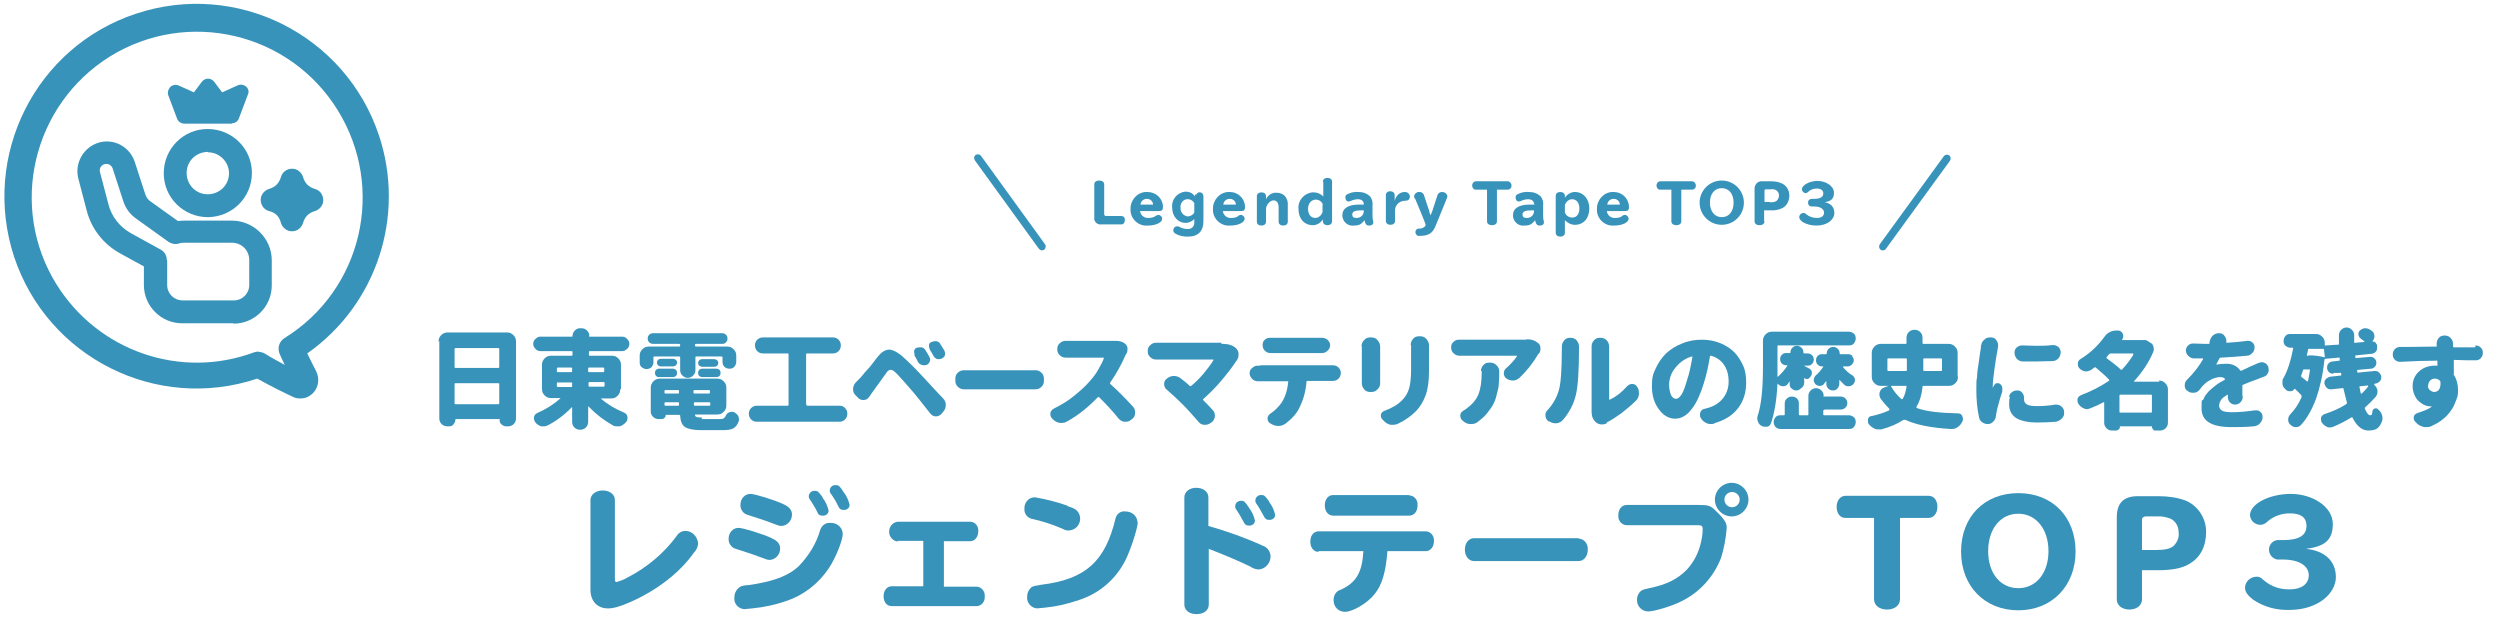 <?xml version="1.0" encoding="UTF-8"?>
<svg id="_レイヤー_1" data-name="レイヤー 1" xmlns="http://www.w3.org/2000/svg" version="1.1" viewBox="0 0 655 162">
  <defs>
    <style>
      .cls-1 {
        fill: none;
      }

      .cls-1, .cls-2 {
        stroke-width: 0px;
      }

      .cls-2 {
        fill: #3893bb;
      }
    </style>
  </defs>
  <g id="_レイヤー_2" data-name="レイヤー 2">
    <g id="_レイヤー_1-2" data-name="レイヤー 1-2">
      <g>
        <rect class="cls-1" y="0" width="655" height="162"/>
        <g>
          <g>
            <path class="cls-2" d="M161.1,151.7c0,.5.1.8.4.8,1.1-.3,2.1-.7,3.1-1.3,5-2.6,9.4-6.3,12.7-10.8.5-.8,1.3-1.3,2.3-1.3,1.7,0,3.1,1.4,3.3,3.2,0,.9-.4,1.8-1.1,2.5-3.7,5.3-9.9,10-16.8,13-2.7,1.2-4.4,1.6-5.7,1.6-2.8,0-4.6-1.9-4.6-4.9v-23.5c0-1.4,1.4-2.5,3.2-2.5s3.2,1,3.2,2.5v20.6Z"/>
            <path class="cls-2" d="M202.1,141c.3.1.7.3,1,.5.8.5,1.3,1.3,1.3,2.2,0,1.6-1.2,2.9-2.7,3,0,0,0,0,0,0-.6,0-1.1-.2-1.6-.4-2.1-.8-3.2-1.2-7.3-2.5-1.2-.3-2-1.5-1.9-2.7,0-1.5,1.1-2.8,2.6-2.8,0,0,0,0,0,0,1.1,0,6.1,1.5,8.7,2.7ZM220.8,139.9c0,1.6-1.8,6.2-3.6,8.9-2.7,4.1-6.7,7.2-11.3,8.7-2.9,1-5.8,1.6-8.8,1.9-.9.1-1.9.2-2.1.2-1.6-.1-2.8-1.5-2.6-3.1,0,0,0,0,0,0,0-1.2.7-2.4,1.8-2.9.6-.2,1.3-.3,1.9-.3,6.4-.9,10.5-2.4,13.2-5,2.6-2.7,4.6-5.9,5.6-9.5.4-1.1,1.4-1.9,2.6-1.8,1.7-.1,3.2,1.1,3.3,2.8h0ZM205.2,132.1c.3.1.7.3,1,.5.8.5,1.3,1.3,1.3,2.2,0,1.6-1.2,2.9-2.7,3,0,0,0,0,0,0-.6,0-1.1-.2-1.6-.4-2.1-.8-3.2-1.2-7.3-2.5-1.2-.3-2-1.5-1.9-2.7,0-1.5,1.1-2.8,2.6-2.8,0,0,0,0,0,0,1.1,0,6.1,1.5,8.7,2.7h0ZM215.5,130.4c.8,1,1.3,2.1,1.6,3.4,0,.8-.8,1.4-1.6,1.3-.7,0-1.1-.2-1.4-1-.5-1.1-1.2-2.1-1.8-3.1-.3-.3-.4-.6-.4-1,0-.8.8-1.5,1.6-1.4.7,0,1,.2,2.1,1.8h0ZM221,128.9c.8,1,1.3,2.1,1.6,3.4,0,.8-.8,1.4-1.6,1.3-.7,0-1-.2-1.4-1-.5-1.1-1.1-2.1-1.8-3.1-.3-.3-.4-.6-.4-1,0-.8.7-1.5,1.6-1.4.7,0,1,.2,2,1.8h0Z"/>
            <path class="cls-2" d="M235.1,141.9c-1.4-.3-2.4-1.6-2.1-3.1.2-1.1,1-1.9,2.1-2.1h19.1c1.3,0,2.2,1.2,2.1,2.4,0,0,0,0,0,.1,0,1.5-.9,2.6-2.1,2.6h-6.9v11.9h8.5c1.3,0,2.3,1.2,2.2,2.5,0,0,0,0,0,.1.1,1.3-.8,2.4-2,2.5,0,0,0,0-.1,0h-22.3c-1.3,0-2.1-1.1-2.1-2.6s.9-2.6,2.1-2.6h8.3v-11.9h-6.7Z"/>
            <path class="cls-2" d="M279.7,132.6c.5.2,1.1.4,1.6.6,1.1.5,1.7,1.6,1.7,2.7,0,1.7-1.3,3-3,3.1-.6,0-1.2-.2-1.7-.5-2.6-1.1-5.3-2-8.1-2.6-1.1-.3-1.9-1.4-1.8-2.6-.1-1.5,1-2.9,2.5-3,.1,0,.2,0,.3,0,2.9.5,5.7,1.2,8.5,2.2ZM298.1,136.8c0,1.5-1.9,7.4-3.3,10.1-2.5,4.9-6.8,8.6-12.1,10.3-2.9,1-5.8,1.7-8.9,2-.9.1-1.9.2-2.1.2-1.5-.1-2.7-1.4-2.6-3,0,0,0,0,0,0,0-1,.4-1.9,1.2-2.6q.5-.3,2.5-.6c11.6-1.4,16.8-6.1,19.5-17.5.3-1.1,1.4-1.9,2.6-1.7,1.6,0,3,1.1,3.1,2.7,0,0,0,0,0,0h0Z"/>
            <path class="cls-2" d="M316.7,158.4c0,1.5-1.3,2.5-3.2,2.5s-3.2-1-3.2-2.5v-28.1c0-1.4,1.3-2.5,3.1-2.5s3.2,1,3.2,2.5v7.5c4.9,1.4,9.7,3.1,14.3,5.2,1.2.4,1.9,1.5,2,2.7,0,1.8-1.3,3.3-3,3.5-.9,0-1.7-.3-2.4-.8-2.7-1.3-6.4-2.9-10.8-4.6v14.6ZM327.2,133c.8,1,1.3,2.1,1.6,3.4,0,.8-.8,1.4-1.6,1.3-.7,0-1-.2-1.4-1-.6-1.1-1.2-2.2-1.9-3.2-.5-.6-.3-1.6.3-2,.3-.2.6-.3,1-.3.7,0,.9.1,2.1,1.9ZM332.5,131.5c.8,1,1.3,2.1,1.6,3.4,0,.8-.8,1.4-1.6,1.3-.7,0-1-.2-1.4-1-.6-1.1-1.2-2.2-1.9-3.2-.2-.2-.3-.5-.3-.9,0-.8.8-1.5,1.6-1.4.7,0,.9.1,2.1,1.8h0Z"/>
            <path class="cls-2" d="M345.5,144.6c-1.3,0-2.2-1.1-2.2-2.7s.9-2.7,2.2-2.7h28c1.3,0,2.3,1.2,2.2,2.5,0,0,0,0,0,0,0,1.6-.9,2.7-2.2,2.7h-10c-.4,5.4-1.4,8.9-3.4,11.3-1.8,2.3-5.7,4.6-7.7,4.6-1.7,0-3-1.3-3-3,0,0,0-.1,0-.2,0-.8.3-1.5.9-2.1.3-.2.6-.4,1-.5,4.1-1.9,5.6-4.6,5.9-10.1h-11.8ZM369.2,129.8c1.3,0,2.3,1.2,2.2,2.5,0,0,0,0,0,.1,0,1.6-.9,2.7-2.2,2.7h-19.9c-1.3,0-2.2-1.1-2.2-2.7s.9-2.7,2.2-2.7h19.9Z"/>
            <path class="cls-2" d="M413.6,141.1c1.5.1,2.5,1.4,2.4,2.9,0,0,0,0,0,0,0,1.7-1,3-2.4,3h-27.4c-1.4,0-2.4-1.3-2.4-3s1-3,2.4-3h27.4Z"/>
            <path class="cls-2" d="M445.1,132.3c2.6,0,3.1.2,4.5,1.6,2.2,2.1,2.8,3.1,2.8,4.4-.2,2.7-.7,5.4-1.5,7.9-1.9,4.9-5.6,9-10.3,11.3-2.5,1.3-7.2,2.7-8.8,2.7-1.6,0-3-1.4-2.9-3.1,0-1,.5-1.9,1.2-2.4q.5-.3,2-.6c4.5-.9,7.5-2.4,9.9-4.9,1.8-2,3-4.3,3.6-6.9.3-1.2.5-2.4.5-3.7,0-.8-.3-1-1.3-1h-18.6c-1.3,0-2.3-1.2-2.2-2.5,0,0,0,0,0-.1,0-1.6.9-2.7,2.2-2.7h18.7ZM458.1,130.9c0,2.4-2,4.4-4.4,4.4-2.4,0-4.4-2-4.4-4.4s2-4.4,4.4-4.4c0,0,0,0,0,0,2.4,0,4.4,2,4.4,4.4h0ZM451.8,130.9c0,1.1.9,2,2,2s2-.9,2-2-.9-2-2-2c-1.1,0-2,.9-2,2h0Z"/>
            <path class="cls-2" d="M483.5,135.7c-1.4,0-2.3-1.2-2.3-2.9s1-2.9,2.3-2.9h21.8c1.4,0,2.3,1.2,2.3,2.9s-1,2.9-2.3,2.9h-7.5v21.3c0,1.6-1.4,2.7-3.4,2.7s-3.4-1.1-3.4-2.7v-21.3h-7.5Z"/>
            <path class="cls-2" d="M543.8,144.5c0,9-6.2,15.4-15,15.4s-15-6.3-15-15.4,6.1-15.3,15-15.3,15,6.2,15,15.3ZM520.9,144.4c0,5.8,3.2,9.7,7.9,9.7s7.9-4,7.9-9.7-3.2-9.8-7.9-9.8-7.9,4-7.9,9.8Z"/>
            <path class="cls-2" d="M561.2,157.1c0,1.5-1.4,2.6-3.3,2.6s-3.3-1.1-3.3-2.6v-21.6c0-3.7,1.8-5.5,5.5-5.5h5.4c2.4,0,4.8.3,7,1.1,3.3,1.3,5.5,4.6,5.5,8.2,0,3.9-1.5,6.8-4.5,8.5-1.8,1.1-4.5,1.6-8.2,1.6h-4.1v7.7ZM564.8,144.1c2.4,0,3.7-.3,4.6-1,1-.9,1.6-2.3,1.4-3.6,0-1.5-.7-2.9-2.1-3.6-1.1-.4-2.3-.7-3.5-.6h-3c-.5,0-1,.3-1,.8,0,0,0,.1,0,.2v7.8h3.6Z"/>
            <path class="cls-2" d="M604.2,143.8c4.9.5,7.8,3.2,7.8,7.4s-4.6,8.6-12.2,8.6c-3.4.1-6.7-.8-9.5-2.7-1.4-1.1-2.1-2-2.1-3.1,0-1.6,1.4-2.9,3-2.9.8,0,1,.1,2,1,1.9,1.6,4.3,2.4,6.8,2.3,3,0,4.9-1.4,4.9-3.7s-2.3-4.1-6.8-4.1h-1.5c-1.4-.3-2.3-1.6-2.1-3,.2-1.1,1-1.9,2.1-2.1h1.6c4.1,0,6.1-1.2,6.1-3.7s-1.8-3.3-4.4-3.3c-2.2,0-4.4.8-6,2.3-.4.4-1,.7-1.7.7-1.4,0-2.6-1.1-2.7-2.5,0-3,5.1-5.6,10.7-5.6s11,3.3,11,7.9-2.6,5.9-7,6.5h0Z"/>
            <g>
              <path class="cls-2" d="M114.9,89.5c0-.7.2-1.2.7-1.7s1-.7,1.7-.7h15.5c.7,0,1.2.2,1.7.7s.7,1,.7,1.7v20.1c0,.6-.2,1.1-.6,1.5-.4.4-.9.6-1.5.6h-.5c-.5,0-.8-.2-1.2-.5s-.5-.7-.5-1.2,0-.2-.2-.2h-11.2c-.1,0-.2,0-.2.2,0,.5-.2.8-.5,1.2s-.7.5-1.2.5h-.4c-.6,0-1.1-.2-1.5-.6s-.6-.9-.6-1.5v-20.2ZM130.8,91.5c0-.2,0-.3-.3-.3h-11.1c-.2,0-.3,0-.3.3v4.6c0,.2,0,.3.3.3h11.1c.2,0,.3,0,.3-.3v-4.6ZM119.1,105.6c0,.2,0,.3.3.3h11.1c.2,0,.3,0,.3-.3v-4.9c0-.2,0-.3-.3-.3h-11.1c-.2,0-.3,0-.3.3v4.9Z"/>
              <path class="cls-2" d="M162.5,102c0,.7-.2,1.2-.7,1.7s-1,.7-1.7.7h-2.7s0,0,0,0c0,0,0,0,0,0,1.7,1.5,3.7,2.7,6.1,3.7.5.2.8.6.9,1.1,0,.1,0,.3,0,.4,0,.4-.1.7-.4,1-.4.5-1,.9-1.6,1.1-.2,0-.4,0-.7,0-.4,0-.8,0-1.2-.3-2.3-1.3-4.4-2.9-6.3-4.9,0,0,0,0-.1,0,0,0,0,0,0,.1v3.9c0,.6-.2,1.1-.6,1.5-.4.4-.9.6-1.5.6s-1.1-.2-1.5-.6c-.4-.4-.6-.9-.6-1.5v-3.7c0,0,0,0,0-.1,0,0,0,0-.1,0-1.8,1.9-3.9,3.5-6.2,4.7-.4.2-.7.3-1.1.3s-.4,0-.7,0c-.6-.2-1.1-.5-1.5-1-.2-.3-.4-.6-.4-1s0-.2,0-.4c.1-.5.4-.9.9-1.1,2.3-1,4.3-2.3,6-3.8,0,0,0,0,0-.1,0,0,0,0,0,0h-2.4c-.7,0-1.2-.2-1.7-.7s-.7-1-.7-1.7v-6.3c0-.7.2-1.2.7-1.7s1-.7,1.7-.7h5.3c.2,0,.3,0,.3-.3v-.6c0-.2,0-.3-.3-.3h-8.1c-.5,0-1-.2-1.3-.6-.4-.4-.6-.8-.6-1.3s.2-1,.6-1.3c.4-.4.8-.6,1.3-.6h8.2c.1,0,.2,0,.2-.2,0-.5.2-1,.6-1.4.4-.4.8-.6,1.4-.6h.4c.5,0,1,.2,1.4.6.4.4.6.8.6,1.4s0,.2.2.2h8.4c.5,0,1,.2,1.3.6.4.4.6.8.6,1.3s-.2,1-.6,1.3c-.4.4-.8.6-1.3.6h-8.4c-.2,0-.3,0-.3.3v.6c0,.2,0,.3.3.3h5.7c.7,0,1.2.2,1.7.7s.7,1,.7,1.7v6.3ZM146.2,96.3c-.2,0-.3,0-.3.3v.6c0,.2,0,.3.3.3h3.4c.2,0,.3,0,.3-.3v-.6c0-.2,0-.3-.3-.3h-3.4ZM146.2,100.2c-.2,0-.3,0-.3.3v.6c0,.2,0,.3.3.3h3.4c.2,0,.3,0,.3-.3v-.6c0-.2,0-.3-.3-.3h-3.4ZM158.3,96.6c0-.2,0-.3-.3-.3h-3.6c-.2,0-.3,0-.3.3v.6c0,.2,0,.3.3.3h3.6c.2,0,.3,0,.3-.3v-.6ZM158.1,101.3c.2,0,.3,0,.3-.3v-.6c0-.2,0-.3-.3-.3h-3.6c-.2,0-.3,0-.3.3v.6c0,.2,0,.3.3.3h3.6Z"/>
              <path class="cls-2" d="M171.5,93.4c-.2,0-.3,0-.3.3v1.2c0,.5-.2.9-.5,1.3-.3.3-.8.5-1.3.5s-.9-.2-1.3-.5-.5-.8-.5-1.3v-1.7c0-.7.2-1.2.7-1.7s1-.7,1.7-.7h7.9c.2,0,.3,0,.3-.3h0c0-.3,0-.4-.3-.4h-6.7c-.4,0-.8-.1-1.1-.4-.3-.3-.4-.6-.4-1s.1-.7.4-1c.3-.3.6-.4,1.1-.4h18c.4,0,.7.1,1,.4.3.3.4.6.4,1s-.1.7-.4,1c-.3.3-.6.4-1,.4h-6.8c-.2,0-.3,0-.3.3h0c0,.3,0,.4.3.4h8.1c.7,0,1.2.2,1.7.7s.7,1,.7,1.7v1.6c0,.5-.2.9-.5,1.3-.4.4-.8.5-1.3.5s-1-.2-1.3-.5c-.4-.4-.5-.8-.5-1.3v-1.1c0-.2,0-.3-.3-.3h-6.5c-.2,0-.3,0-.3.3v3.3c0,.5-.2,1-.6,1.4-.4.4-.9.6-1.4.6s-1-.2-1.4-.6c-.4-.4-.6-.8-.6-1.4v-3.3c0-.2,0-.3-.3-.3h-6.4ZM183.8,109.8h4.8c.4,0,.8,0,1-.2s.4-.3.5-.6c.2-.4.4-.7.8-.9.2-.1.4-.2.7-.2s.3,0,.5,0c.5.2.9.5,1.2.9.2.3.3.6.3.9s0,.3,0,.5c-.3,1-.8,1.6-1.4,2-.7.4-1.7.5-3,.5h-5.5c-2,0-3.4-.3-4.2-.8-.8-.5-1.2-1.5-1.3-2.9,0-.2,0-.3-.3-.3h-3.4c0,0-.1,0-.1.1,0,.3-.1.5-.3.7-.2.2-.4.3-.7.3h-.9c-.5,0-1-.2-1.4-.6s-.6-.8-.6-1.4v-6.2c0-.7.2-1.2.7-1.7s1-.7,1.7-.7h15c.7,0,1.2.2,1.7.7s.7,1,.7,1.7v4.6c0,.7-.2,1.2-.7,1.7s-1,.7-1.7.7h-5.6c0,0-.1,0-.2,0,0,0,0,.1,0,.2,0,.2.2.4.5.5.3,0,.7.1,1.4.1ZM172.6,98.8c-.3,0-.5-.1-.7-.3-.2-.2-.3-.5-.3-.8s.1-.6.3-.8c.2-.2.4-.3.7-.3h3.7c.3,0,.5.1.8.3.2.2.3.5.3.8s-.1.6-.3.8c-.2.2-.5.3-.8.3h-3.7ZM176.3,94c.3,0,.5.1.8.3.2.2.3.5.3.7s-.1.5-.3.7c-.2.2-.5.3-.8.3h-3.2c-.3,0-.5-.1-.7-.3-.2-.2-.3-.5-.3-.7s.1-.5.3-.7c.2-.2.5-.3.7-.3h3.2ZM177.9,102.5c0-.2,0-.3-.3-.3h-3.2c-.2,0-.3,0-.3.3v.3c0,.2,0,.3.3.3h3.2c.2,0,.3,0,.3-.3v-.3ZM174.4,105.4c-.2,0-.3,0-.3.3v.3c0,.2,0,.3.3.3h3.2c.2,0,.3,0,.3-.3v-.3c0-.2,0-.3-.3-.3h-3.2ZM185.7,103.1c.2,0,.3,0,.3-.3v-.3c0-.2,0-.3-.3-.3h-3.7c-.2,0-.3,0-.3.3v.3c0,.2,0,.3.3.3h3.7ZM181.8,106c0,.2,0,.3.3.3h3.7c.2,0,.3,0,.3-.3v-.3c0-.2,0-.3-.3-.3h-3.7c-.2,0-.3,0-.3.3v.3ZM183.2,95.8c-.2-.2-.3-.5-.3-.7s.1-.5.3-.7c.2-.2.5-.3.8-.3h3.1c.3,0,.5.1.8.3.2.2.3.5.3.7s-.1.5-.3.7c-.2.2-.5.3-.8.3h-3.1c-.3,0-.5-.1-.8-.3ZM184,98.8c-.3,0-.5-.1-.8-.3-.2-.2-.3-.5-.3-.8s.1-.6.3-.8c.2-.2.5-.3.8-.3h3.7c.3,0,.6.1.8.3.2.2.3.5.3.8s-.1.6-.3.8c-.2.2-.5.3-.8.3h-3.7Z"/>
              <path class="cls-2" d="M211.3,106c0,.2,0,.3.3.3h8.4c.6,0,1,.2,1.4.6.4.4.6.9.6,1.5s-.2,1.1-.6,1.5c-.4.4-.9.6-1.4.6h-21.7c-.6,0-1.1-.2-1.5-.6-.4-.4-.6-.9-.6-1.5s.2-1.1.6-1.5c.4-.4.9-.6,1.5-.6h8c.2,0,.3,0,.3-.3v-13.1c0-.2,0-.3-.3-.3h-6.4c-.6,0-1.1-.2-1.5-.6-.4-.4-.6-.9-.6-1.5s.2-1.1.6-1.5c.4-.4.9-.6,1.5-.6h18.3c.6,0,1.1.2,1.5.6.4.4.6.9.6,1.5s-.2,1.1-.6,1.5c-.4.4-.9.6-1.5.6h-6.7c-.2,0-.3,0-.3.3v13.1Z"/>
              <path class="cls-2" d="M227.7,104c-.3.5-.8.8-1.4.8h-.2c-.5,0-1-.2-1.3-.6l-.7-.7c-.4-.4-.6-.9-.6-1.5s.2-1.3.7-1.8c.2-.2.4-.4.7-.7.3-.3.7-.7,1.1-1.2.4-.5.8-1,1.2-1.4s.9-1,1.5-1.8,1.1-1.4,1.4-1.8c.9-1.1,1.8-1.6,2.7-1.7h.1c.9,0,1.9.5,3.1,1.4,1.5,1.3,3.4,3.1,5.7,5.6,2.8,3,4.5,4.9,5.4,5.8.5.5.7,1.1.7,1.7s-.2,1.3-.7,1.8l-.4.5c-.4.4-.9.7-1.5.7h0c-.6,0-1.1-.3-1.5-.8-2-2.6-3.5-4.4-4.3-5.4-.9-1-1.8-2.1-2.8-3.2-1-1.1-1.7-1.9-2.2-2.3-.4-.4-.8-.5-1.1-.5h0c-.3,0-.7.2-1,.7-.5.7-1.8,2.5-3.9,5.4-.2.3-.4.6-.6.9ZM239.7,93c-.1-.2-.2-.4-.2-.7s0-.3,0-.4c.1-.4.4-.7.7-.8.2,0,.5-.1.7-.1s.4,0,.6,0c.4.1.8.4,1,.8.4.6.7,1.2,1,1.7.1.2.2.5.2.7s0,.3-.1.5c-.1.4-.4.7-.8.9-.2,0-.4.1-.7.1s-.4,0-.6-.1c-.4-.1-.8-.4-1-.8-.3-.7-.7-1.3-1-1.8ZM243.6,91.5c-.1-.2-.2-.5-.2-.7s0-.2,0-.4c0-.4.3-.7.7-.8.3-.1.5-.2.8-.2s.4,0,.5,0c.5.1.8.4,1,.8.4.6.7,1.1,1,1.6.1.2.2.5.2.7s0,.3,0,.5c-.1.4-.4.7-.8.9-.2.1-.5.2-.7.2s-.4,0-.5,0c-.4-.1-.7-.4-1-.8-.3-.6-.7-1.2-1-1.7Z"/>
              <path class="cls-2" d="M252.6,102h0c-.6,0-1.1-.2-1.6-.6-.5-.5-.7-1-.7-1.6v-.6c0-.6.2-1.2.7-1.6.4-.4,1-.6,1.6-.6h.1c1,0,1.8,0,2.5,0h14.9c.3,0,.7,0,1.1,0h.1c.6,0,1.1.2,1.5.6.5.4.7,1,.7,1.6v.6c0,.6-.2,1.2-.7,1.6-.4.4-.9.6-1.5.6h-.1c-.4,0-.8,0-1.1,0h-14.9c-.7,0-1.5,0-2.5,0Z"/>
              <path class="cls-2" d="M291.6,89.3c.2,0,.5,0,.7,0,.9,0,1.8.2,2.4.7.4.3.6.7.7,1.1,0,.1,0,.3,0,.4,0,.3,0,.6-.2,1-.1.2-.2.4-.3.5-1.1,2.6-2.5,5-4,7.2-.1.1-.1.3,0,.4,1.9,1.7,3.8,3.6,5.9,5.9.4.4.6.9.6,1.5v.2c0,.7-.3,1.2-.8,1.6l-.3.2c-.4.4-.9.5-1.4.5s-.2,0-.3,0c-.6,0-1.1-.4-1.5-.8-1.5-1.9-3.2-3.7-5.1-5.6-.1-.1-.3-.1-.4,0-2.5,2.6-5.1,4.7-8,6.3-.5.3-.9.4-1.4.4s-.3,0-.5,0c-.7-.1-1.3-.4-1.8-.9l-.2-.2c-.3-.3-.5-.7-.5-1.1s0-.3,0-.4c.1-.5.4-.9,1-1.2,1.8-.9,3.5-1.9,5.1-3.2s3-2.5,4.1-3.8c.9-1,1.7-2,2.3-3.1s1.2-2.1,1.5-3c0,0,0-.1,0-.2,0,0,0,0-.2,0h-8.4c-.3,0-.7,0-1.2,0,0,0-.1,0-.2,0-.6,0-1.1-.2-1.5-.6-.5-.4-.7-1-.7-1.6h0c0-.7.2-1.2.7-1.6.4-.4.9-.6,1.5-.6h.1c.5,0,.9,0,1.2,0h9.4c.6,0,1.1,0,1.7,0Z"/>
              <path class="cls-2" d="M320,90.1c.2,0,.3,0,.5,0,1.4,0,2.5.4,3.3,1.1.4.4.7.9.7,1.5,0,0,0,.2,0,.2,0,.5-.1,1-.4,1.4-1.1,1.7-2.4,3.4-4,5.3-1.6,1.9-3.2,3.5-4.8,4.9-.1.1-.2.2,0,.4.8.8,1.6,1.6,2.4,2.5.4.4.6.9.6,1.4s0,.2,0,.2c0,.6-.3,1.2-.8,1.6l-.3.2c-.4.3-.9.5-1.4.5h-.3c-.7,0-1.2-.4-1.6-.9-1.3-1.5-2.6-3-4-4.4-1.4-1.4-2.8-2.7-4.2-3.9-.5-.4-.7-.9-.7-1.5s.2-1,.7-1.4c.5-.4,1.1-.7,1.8-.7h0c.7,0,1.3.2,1.8.6.9.7,1.7,1.3,2.4,2,.1.1.3.1.4,0,1.2-1,2.3-2.1,3.3-3.3,1-1.2,1.9-2.4,2.5-3.4,0,0,0-.1,0-.2s0,0-.1,0h-13.6c-.3,0-.7,0-1.1,0h-.2c-.6,0-1.1-.2-1.5-.6-.5-.4-.7-.9-.7-1.6s.2-1.2.7-1.6c.4-.4.9-.6,1.5-.6h.2c.4,0,.8,0,1.1,0h14.9c.3,0,.6,0,.9,0Z"/>
              <path class="cls-2" d="M330.3,95.7h18.3c.2,0,.4,0,.6,0h0c.6,0,1.1.2,1.5.6.4.4.6.9.6,1.4s-.2,1.1-.6,1.5c-.4.4-.9.6-1.5.6h-6.6c-.2,0-.3,0-.3.3-.2,2.4-.8,4.6-1.8,6.6-.7,1.6-2,3-3.7,4.3-.6.4-1.2.6-1.8.6h-.2c-.7,0-1.4-.3-2-.7h-.1c-.4-.4-.6-.7-.6-1.2s0,0,0-.1c0-.5.3-.9.7-1.2,1.2-.8,2.1-1.7,2.9-2.8,1-1.5,1.6-3.3,1.8-5.5,0,0,0-.1,0-.2,0,0-.1,0-.2,0h-7.7c-.6,0-1.1-.2-1.5-.6-.4-.4-.7-.9-.7-1.5s.2-1.1.7-1.4c.4-.4.9-.6,1.4-.6h0c.2,0,.4,0,.6,0ZM345.1,92.5h-12.3s0,0,0,0c-.5,0-1-.2-1.4-.6-.4-.4-.6-.9-.6-1.5s.2-1.1.6-1.4c.4-.4.9-.5,1.4-.5h.1c.4,0,.7,0,1.1,0h11.2c.3,0,.7,0,1.1,0h.1c.5,0,1,.2,1.4.5.4.4.7.9.7,1.4s-.2,1.1-.7,1.5c-.4.4-.9.6-1.4.6h-1.1Z"/>
              <path class="cls-2" d="M356.7,90.8c0-.6.2-1.2.7-1.7.4-.5,1-.7,1.6-.7h.3c.6,0,1.2.2,1.6.7.4.5.7,1,.7,1.7v9.6c0,.6-.2,1.2-.7,1.6-.4.5-1,.7-1.6.7h-.3c-.6,0-1.2-.2-1.6-.7-.4-.5-.6-1-.6-1.6v-9.7ZM369.6,90.4c0-.6.2-1.1.6-1.6.4-.5.9-.7,1.6-.7h.3c.6,0,1.2.2,1.6.7.4.5.7,1,.7,1.6h0v6.8c0,2.7-.3,4.8-.9,6.4s-1.4,3-2.6,4.2-2.7,2.3-4.6,3.2c-.4.2-.9.3-1.3.3s-.5,0-.7,0c-.7-.2-1.3-.5-1.8-1.1l-.3-.3c-.3-.3-.4-.6-.4-.9s0-.3,0-.4c.1-.5.5-.8,1-1,1.9-.7,3.5-1.6,4.6-2.8.9-.9,1.5-2,1.8-3.1.3-1.1.5-2.7.5-4.7v-6.5Z"/>
              <path class="cls-2" d="M399.8,88.9c.1,0,.2,0,.4,0,1.1,0,2,.3,2.8,1,.4.3.6.8.6,1.3v.2c0,.5-.1.9-.4,1.2,0,0-.1.2-.2.2-1.4,2.4-3.1,4.5-4.9,6.2-.5.4-1,.7-1.7.7s-1.3-.2-1.8-.6c-.4-.3-.6-.8-.6-1.3s.2-1.1.7-1.4c1.2-1.1,2.1-2.1,2.7-3,0,0,0-.1,0-.2s0,0-.2,0h-13.5c-.4,0-.8,0-1.2,0h-.1c-.6,0-1.1-.2-1.5-.6-.5-.4-.7-.9-.7-1.6s.2-1.1.7-1.5c.4-.4.9-.5,1.4-.5h.2c.4,0,.9,0,1.3,0h14.5c.4,0,1,0,1.6,0ZM388,97.3c0-.6.2-1.2.6-1.6.4-.5.9-.7,1.6-.7h.2c.7,0,1.2.2,1.7.7.5.5.7,1,.7,1.6h0c0,1.2,0,2.2-.1,3,0,.8-.2,1.8-.5,2.8-.2,1-.5,1.9-.9,2.7-.4.8-1,1.6-1.7,2.5s-1.6,1.6-2.5,2.3c-.5.4-1.1.5-1.7.5h-.2c-.7,0-1.3-.3-1.9-.8l-.2-.2c-.3-.3-.5-.6-.5-1.1s0-.2,0-.2c0-.5.3-.9.8-1.2.3-.2.7-.4,1-.7,1.5-1.1,2.5-2.4,3-3.7s.8-3.2.8-5.6v-.5Z"/>
              <path class="cls-2" d="M409.5,110c-.4.5-1,.8-1.7.9-.1,0-.2,0-.3,0-.6,0-1.1-.2-1.6-.5h-.2c-.5-.4-.8-.9-.8-1.6s.2-1,.6-1.4c1.3-1.4,2.3-3.1,2.9-5.1.5-1.6.8-5.2.8-10.9v-.6c0-.6.2-1.1.6-1.6.4-.5.9-.7,1.5-.7h.2c.6,0,1.2.2,1.6.7.4.5.6,1,.6,1.6v.5c0,6-.3,10-.8,12.1-.3,1.2-.7,2.4-1.3,3.5-.6,1.1-1.2,2.1-2.1,3.1ZM421.1,110.8c-.4.3-.9.4-1.4.4h-.1c-.5,0-1-.2-1.4-.5-.8-.7-1.2-1.6-1.2-2.7s0-.2,0-.3v-16.9c0-.6.2-1.2.6-1.6.4-.5.9-.7,1.5-.7h.3c.6,0,1.1.2,1.6.7.4.5.6,1,.6,1.6v13.8c0,0,0,.1,0,.1s.1,0,.2,0c1.5-.7,3.1-1.9,4.5-3.5.4-.4.8-.6,1.3-.6h0c.6,0,1,.2,1.3.7.4.5.5,1,.5,1.7s0,.1,0,.2c0,.7-.3,1.3-.7,1.7-1.1,1.1-2.4,2.2-3.8,3.3-1.4,1-2.7,1.9-4,2.5Z"/>
              <path class="cls-2" d="M449.2,111c-.3,0-.5.1-.8.1s-.8,0-1.2-.2c-.7-.3-1.2-.7-1.6-1.4-.2-.3-.2-.5-.2-.8s0-.4.1-.7c.2-.5.6-.8,1.1-.9.1,0,.3,0,.4-.1,1.8-.4,3.3-1.3,4.3-2.5,1-1.2,1.6-2.7,1.6-4.5s-.4-3.2-1.2-4.4c-.8-1.2-2-2-3.4-2.4-.2,0-.3,0-.3.2-.4,2.5-.9,4.8-1.6,7-.9,2.9-1.9,5.2-3.2,6.8-1.2,1.6-2.7,2.5-4.3,2.5s-3.1-.8-4.3-2.5c-1.2-1.6-1.8-3.6-1.8-6s.3-3.2,1-4.7c.7-1.5,1.6-2.8,2.7-3.9,1.2-1.1,2.6-2,4.2-2.6,1.6-.7,3.4-1,5.2-1s3.3.3,4.8.9c1.5.6,2.7,1.4,3.7,2.4,1,1,1.7,2.2,2.3,3.5s.8,2.8.8,4.4c0,2.6-.7,4.9-2.1,6.7-1.4,1.9-3.5,3.2-6.3,4ZM442,99.6c.6-1.7,1-3.7,1.4-6,0,0,0-.1,0-.2,0,0,0,0-.2,0-1.3.4-2.3,1-3.3,1.9-.9.9-1.6,1.8-2,2.7-.4,1-.6,1.9-.6,2.8s.2,2,.5,2.7c.3.6.8,1,1.3,1s1-.4,1.5-1.2c.5-.8.9-2,1.4-3.7Z"/>
              <path class="cls-2" d="M471.8,101.8c-.3.3-.7.5-1.2.5s-.8-.2-1.2-.5-.5-.7-.5-1.2v-.7s0,0,0,0c0,0,0,0,0,0-.2.3-.4.5-.5.7-.3.4-.7.6-1.2.6h-.1c-.5,0-1-.3-1.4-.7,0,0,0,0,0,0,0,0,0,0,0,0-.2,4.3-.8,7.8-1.7,10.4-.2.5-.5.8-1,.9-.2,0-.4,0-.5,0-.3,0-.6,0-.9-.2-.5-.2-.8-.6-1-1.1-.1-.3-.2-.5-.2-.8s0-.4.1-.7c1-3,1.4-7.3,1.4-13.2v-6.5c0-.7.2-1.2.7-1.7s1-.7,1.7-.7h20.1c.5,0,.9.2,1.3.5s.5.8.5,1.3-.2.9-.5,1.3-.8.5-1.3.5h-18.4c-.2,0-.3,0-.3.3v4.9c0,1.3,0,2.2,0,2.9,0,0,0,0,0,.1,0,0,0,0,.1,0,.9-.8,1.8-1.8,2.5-2.9,0,0,0,0,0-.1s0,0,0,0h-.4c-.4,0-.8-.2-1.1-.5-.3-.3-.4-.7-.4-1.1s.1-.8.4-1.1c.3-.3.6-.5,1.1-.5h1c.1,0,.2,0,.2-.2h0c0-.5.2-.9.5-1.2s.7-.5,1.2-.5.8.2,1.2.5c.3.3.5.7.5,1.2h0c0,.2,0,.3.2.3h1c.4,0,.8.2,1.1.5.3.3.4.7.4,1.1s-.1.8-.4,1.1c-.3.3-.6.5-1.1.5h-1.1s0,0,0,0,0,0,0,0c.3.2.8.4,1.5.8.3.2.6.5.6.9,0,0,0,.2,0,.3,0,.3-.1.6-.3.8l-.2.3c-.2.2-.4.4-.8.4h0c-.3,0-.5-.1-.7-.3,0,0,0,0,0,0s0,0,0,0v1.3c0,.5-.2.8-.5,1.2ZM478,107.4c-.2,0-.3,0-.3.3v.8c0,.2,0,.3.3.3h6.4c.5,0,.9.2,1.3.5s.5.8.5,1.3-.2.9-.5,1.3-.8.5-1.3.5h-17.9c-.5,0-.9-.2-1.3-.5-.3-.4-.5-.8-.5-1.3s.2-.9.5-1.3c.3-.4.8-.5,1.3-.5h.8c.2,0,.3,0,.3-.3v-2.8c0-.5.2-1,.6-1.3.4-.4.8-.5,1.3-.5s1,.2,1.3.5c.4.4.5.8.5,1.3v2.8c0,.2,0,.3.3.3h1.9c.2,0,.3,0,.3-.3v-4.8c0-.5.2-1,.6-1.4.4-.4.9-.6,1.4-.6h0c.5,0,1,.2,1.4.6s.6.8.6,1.4,0,.2.2.2h4.3c.5,0,.9.2,1.2.5.3.3.5.7.5,1.2s-.2.9-.5,1.2c-.3.3-.7.5-1.2.5h-4.3ZM485.2,93.3c.3.3.5.7.5,1.1s-.2.8-.5,1.1-.7.5-1.1.5h-1.1c0,0,0,0-.1,0s0,0,0,.2c.7.9,1.5,1.6,2.5,2.2.3.2.5.6.6,1,0,0,0,.1,0,.2,0,.3-.1.6-.3.9-.3.4-.7.6-1.2.7,0,0-.2,0-.3,0-.3,0-.7-.1-1-.4-.4-.4-.8-.8-1.2-1.2,0,0,0,0-.1,0,0,0,0,0,0,0v1c0,.5-.2.8-.5,1.2s-.7.5-1.2.5-.9-.2-1.2-.5-.5-.7-.5-1.2v-.8s0,0,0,0c0,0,0,0,0,0-.2.3-.5.6-.7.9-.3.3-.6.4-1,.4h-.1c-.4,0-.8-.2-1.1-.5-.2-.3-.4-.6-.4-1s.2-.9.5-1.2c.8-.7,1.4-1.4,2-2.3,0,0,0,0,0-.1s0,0,0,0h-.4c-.4,0-.8-.2-1.1-.5-.3-.3-.4-.7-.4-1.1s.1-.8.4-1.1c.3-.3.6-.5,1.1-.5h1.1c.1,0,.2,0,.2-.2h0c0-.5.2-.9.5-1.2s.7-.5,1.2-.5.9.2,1.2.5.5.7.5,1.2h0c0,.2,0,.2.2.2h2.1c.4,0,.8.2,1.1.5Z"/>
              <path class="cls-2" d="M513,98.7c0,.7-.2,1.2-.7,1.7s-1,.7-1.7.7h-6.6c-.2,0-.3,0-.3.3-.2,2-.7,3.7-1.6,5.2,0,.1,0,.2.1.3,2.4.9,6,1.3,10.8,1.4.5,0,.9.2,1.1.7.1.2.2.5.2.7s0,.4-.1.6c-.3.7-.7,1.2-1.3,1.6-.5.4-1,.5-1.6.5h-.2c-5.1-.3-9.1-1.1-11.9-2.4-.2,0-.3,0-.5,0-1.5,1-3.5,1.9-5.8,2.5-.2,0-.5,0-.7,0-.4,0-.7,0-1.1-.2-.6-.3-1.1-.7-1.5-1.2-.2-.3-.2-.5-.2-.8s0-.4,0-.5c.2-.5.5-.8,1-.8,1.8-.4,3.3-.9,4.6-1.5,0,0,0,0,0-.2,0,0,0-.1,0-.2-.8-.8-1.6-1.7-2.3-2.7-.2-.3-.3-.7-.3-1s0-.4.1-.7c.2-.6.6-1,1.2-1.2l1.1-.4s0,0,0,0,0,0,0,0h-2c-.7,0-1.2-.2-1.7-.7s-.7-1-.7-1.7v-6.2c0-.7.2-1.2.7-1.7s1-.7,1.7-.7h6.4c.2,0,.3,0,.3-.3v-1.3c0-.6.2-1.1.6-1.5.4-.4.9-.6,1.5-.6s1.1.2,1.5.6.6.9.6,1.5v1.3c0,.2,0,.3.3.3h6.5c.7,0,1.2.2,1.7.7s.7,1,.7,1.7v6.2ZM494.8,93.9c-.2,0-.3,0-.3.3v2.7c0,.2,0,.3.3.3h4.5c.2,0,.3,0,.3-.3v-2.7c0-.2,0-.3-.3-.3h-4.5ZM499.5,101.3c0,0,0-.1,0-.2,0,0-.1,0-.2,0h-3.6c0,0-.1,0-.2,0s0,.1,0,.2c.7,1.2,1.6,2.3,2.6,3.2.1.1.3.1.4,0,.5-.8.8-1.9,1-3.1ZM508.8,94.2c0-.2,0-.3-.3-.3h-4.3c-.2,0-.3,0-.3.3v2.7c0,.2,0,.3.3.3h4.3c.2,0,.3,0,.3-.3v-2.7Z"/>
              <path class="cls-2" d="M519.1,90.5c0-.7.4-1.2.9-1.6.4-.4.9-.5,1.5-.5h.2c.6,0,1.1.3,1.4.8.2.3.4.7.4,1.1s0,.3,0,.5c0,.2-.1.4-.1.6-.2,1.1-.5,2.7-.8,4.9-.3,2.2-.5,3.9-.5,5v.4s0,0,0,0,0,0,0,0c0-.2.2-.5.4-.8.2-.3.4-.5.7-.5,0,0,.2,0,.2,0,.2,0,.4,0,.6.2.3.2.5.5.6.9,0,.2,0,.4,0,.5s0,.4,0,.6c-.4,1.1-.7,2.2-1,3.3-.3,1.1-.5,1.9-.6,2.6,0,.2,0,.4-.1.6,0,.5-.3,1-.7,1.4-.4.4-.8.6-1.3.6,0,0-.1,0-.2,0-.5,0-1-.2-1.4-.5-.5-.3-.7-.8-.8-1.3-.5-2.3-.7-4.7-.7-7.2s0-2.1.2-3.3c0-1.2.2-2.2.3-2.9s.2-1.6.4-2.9c.2-1.2.3-1.8.3-1.9,0,0,0-.2,0-.4s0-.3,0-.4ZM526.4,104c0-.5.3-1,.8-1.3.4-.3.8-.4,1.3-.4h.2c.5,0,.9.3,1.2.7.3.4.4.8.4,1.3v.4c0,.6.3,1,.8,1.3.6.3,1.4.4,2.6.4s3.2-.1,4.8-.4c.1,0,.2,0,.3,0,.5,0,.9.2,1.3.5.5.4.7.9.7,1.5s0,.8-.2,1.1c-.2.4-.5.7-.8.9-.3.2-.7.4-1.1.5-1.4.1-3.1.2-5.1.2s-4.2-.4-5.4-1.2-1.8-2-1.8-3.5,0-1.2.2-1.9ZM529.9,94.7c-.6,0-1.1-.3-1.5-.7-.4-.5-.6-1-.6-1.6s.2-1,.6-1.4c.4-.3.9-.5,1.4-.5h.1c1.1,0,2.3.1,3.5.1s2.9,0,4.4-.2h.1c.5,0,1,.2,1.4.5.4.4.6.9.6,1.4s-.2,1.2-.6,1.6c-.4.4-.9.7-1.5.7-1.4,0-2.7.1-4,.1s-2.6,0-3.8,0Z"/>
              <path class="cls-2" d="M565.6,99.7c.7,0,1.2.2,1.7.7s.7,1,.7,1.7v8.6c0,.6-.2,1.1-.6,1.5-.4.4-.9.6-1.5.6h-1.1c-.3,0-.5,0-.7-.3s-.3-.4-.3-.7,0-.1-.1-.1h-8.2c0,0-.1,0-.1.1,0,.3,0,.5-.3.7-.2.2-.4.3-.7.3h-1.1c-.6,0-1-.2-1.4-.6s-.6-.9-.6-1.4v-5.2c0,0,0-.1,0-.2,0,0,0,0-.2,0-1.1.6-2.2,1.1-3.5,1.6-.3.1-.6.2-.8.2s-.6,0-.8-.2c-.6-.2-1-.6-1.4-1.1-.2-.3-.3-.6-.3-.9s0-.3,0-.5c.2-.5.5-.8,1-1,2.6-1,5-2.2,7.2-3.7.2-.1.2-.2,0-.4-.7-.8-1.9-1.8-3.4-3.1-.1-.1-.3-.1-.4,0-.3.2-.5.4-.8.6-.4.2-.8.4-1.2.4s-.3,0-.4,0c-.6-.1-1.1-.4-1.5-.8-.3-.3-.4-.7-.4-1.1v-.2c0-.5.3-.9.8-1.2,2.6-1.6,4.6-3.6,6.2-5.8.4-.6.9-1,1.6-1.3.4-.2.9-.3,1.3-.3s.4,0,.6,0h.2c.5.1.9.4,1.1.9,0,.2.1.4.1.6s0,.5-.3.8c0,0,0,.1,0,.2,0,0,0,0,.1,0h5.2c0,0,0,0,.1,0,.2,0,.3,0,.5,0,.2,0,.5,0,.7.2l.8.5c.4.2.7.5.8,1,0,.2.1.4.1.6s0,.4-.1.7c-1.2,2.9-3,5.5-5.1,7.8,0,0,0,0,0,.1,0,0,0,0,.1,0h6.6ZM558.9,92.8c0,0,0-.1,0-.2,0,0,0,0-.1,0h-5.7c-.2,0-.3,0-.5.2-.2.2-.4.4-.6.7s-.1.2,0,.4c1.5,1.1,2.7,2,3.6,2.9.1.1.3.1.4,0,1.1-1.2,2.1-2.5,2.9-3.8ZM555.3,107.8c0,.2,0,.3.3.3h7.9c.2,0,.3,0,.3-.3v-4.1c0-.2,0-.3-.3-.3h-7.9c-.2,0-.3,0-.3.3v4.1Z"/>
              <path class="cls-2" d="M587.6,104c0,.5-.2,1-.6,1.4s-.8.6-1.4.6-1-.2-1.4-.6c-.3-.4-.5-.8-.5-1.3h0c0-.3,0-.4,0-.6,0,0,0-.1,0-.1s-.1,0-.1,0c-.8.5-1.4.9-1.7,1.4s-.5,1-.5,1.5.3,1,.8,1.3c.5.3,1.4.4,2.7.4,1.9,0,3.8-.2,5.9-.5,0,0,.2,0,.3,0,.4,0,.8.1,1.1.4.4.3.6.8.6,1.3h0c0,.7-.2,1.2-.7,1.7-.4.5-.9.7-1.6.8-2.1.2-4.1.2-5.9.2-5.2,0-7.8-1.6-7.8-4.9s.2-1.6.5-2.4c.3-.8.8-1.4,1.4-2.1.6-.6,1.3-1.1,1.9-1.6s1.4-.9,2.3-1.4c0,0,0,0,0-.1,0,0,0-.1,0-.2-.3-.3-.8-.4-1.3-.4s-1.4.2-2.2.6-1.4.8-1.9,1.3c-.4.4-.8.8-1.2,1.4-.4.5-.9.8-1.5.8-.1,0-.2,0-.4,0-.5,0-.9-.2-1.3-.5-.5-.3-.7-.8-.7-1.4h0c0-.7.2-1.1.6-1.5,1.8-1.8,3.2-3.6,4.2-5.4,0,0,0-.1,0-.2s0,0-.1,0c-.8,0-1.6,0-2.4,0-.5,0-1-.3-1.4-.7-.4-.4-.6-.9-.6-1.4s.2-.9.6-1.3c.3-.3.7-.5,1.2-.5s.1,0,.2,0c1.1,0,2.1.1,3.1.1h.8c.2,0,.3,0,.3-.3,0-.2,0-.4.1-.5.1-.6.4-1.1.9-1.5.4-.3.9-.5,1.4-.5h.2c.6,0,1.1.3,1.4.8.2.3.4.7.4,1s0,.3,0,.5c0,0,0,0,0,0,0,0,0,.1,0,.2,0,0,0,0,.2,0,2-.1,3.8-.3,5.3-.5,0,0,.2,0,.2,0,.4,0,.8.1,1.1.4.4.3.6.7.6,1.3s-.2,1.1-.6,1.5c-.4.4-.8.7-1.4.7-2.2.2-4.4.4-6.8.5-.2,0-.3,0-.4.2-.3.5-.5,1-.8,1.5,0,0,0,.1,0,.1s0,0,.1,0c.7-.1,1.5-.2,2.5-.2,1.6,0,2.8.6,3.6,1.7,0,.1.2.2.4.1.4-.2.9-.4,1.5-.7.6-.3,1-.5,1.3-.6.5-.2,1.1-.5,1.6-.7.3-.1.6-.2.8-.2s.5,0,.7.1c.5.2.9.6,1.1,1.1,0,.3.1.5.1.8s0,.5-.2.8c-.2.5-.6.9-1.1,1-.6.2-1.2.5-1.8.7-1.2.4-2.4.9-3.6,1.4-.2,0-.2.2-.2.4v2.4Z"/>
              <path class="cls-2" d="M622,100.8s0,0,0,0c0,0,0,0,0,0h0c.5.4.8.9.9,1.5,0,.1,0,.2,0,.4,0,.5-.2.9-.5,1.3-.8.9-1.7,1.8-2.7,2.7-.1.1-.2.2-.1.4.5,1.1.9,1.7,1.4,1.7s.5-.4.6-1.1c0-.3.3-.6.6-.7.1,0,.2,0,.3,0,.2,0,.4,0,.5.2.5.4.8.8,1,1.3.1.3.2.6.2.9s0,.4,0,.6c-.3,1.1-.8,1.8-1.3,2.2-.5.4-1.3.6-2.4.6-1.6,0-3-1.1-4.1-3.3,0-.2-.2-.2-.4-.1-1.6,1-3.2,1.8-4.9,2.5-.2,0-.5.1-.7.1s-.5,0-.8-.2c-.5-.2-.9-.6-1.3-1.1-.1-.2-.2-.5-.2-.8s0-.3,0-.5c.2-.5.5-.7.9-.9,2.1-.7,4-1.5,5.7-2.6.1-.1.2-.2.2-.4-.3-1.1-.6-2.3-.9-3.6,0-.2-.1-.3-.3-.2l-2.9.3h-.2c-.4,0-.7-.1-1-.4-.3-.3-.5-.7-.6-1.1v-.2c0-.4.1-.7.4-1,.3-.3.7-.5,1.1-.6l2.7-.3c.2,0,.3-.1.2-.3v-.2c0-.2-.2-.3-.4-.2h-1.6c0,.2-.1.2-.2.2-.4,0-.7-.1-1-.4-.3-.3-.5-.6-.5-1.1v-.2c0-.4.1-.7.4-1,.3-.3.6-.5,1.1-.5l1.6-.2c.2,0,.3,0,.2-.3v-.3c0-.2-.1-.3-.3-.2l-3.4.3c-.2,0-.3.1-.3.3-.4,3.9-1.2,7.3-2.2,10.2-1.1,2.9-2.4,5.2-4,6.9-.3.3-.7.5-1.2.5h-.2c-.5,0-1-.3-1.4-.7-.4-.4-.5-.8-.5-1.3s.2-.9.5-1.3c1.2-1.2,2.2-2.7,3-4.5,0-.2,0-.3,0-.5-.5-.5-1-1.1-1.7-1.7,0,0-.2,0-.2,0-.2.4-.5.6-1,.6,0,0-.1,0-.2,0-.4,0-.7-.1-1-.4,0,0-.1-.1-.2-.2-.4-.4-.7-.8-.7-1.4,0-.1,0-.3,0-.4,0-.4,0-.8.3-1.1,1.1-2,1.9-4.5,2.5-7.7,0,0,0-.1,0-.2,0,0-.1,0-.2,0h-.5c-.5,0-.9-.2-1.3-.5s-.5-.8-.5-1.3.2-.9.5-1.3.8-.5,1.3-.5h6.6c.7,0,1.2.2,1.7.7s.7,1,.7,1.7v.4c0,0,0,.1,0,.2s.1,0,.2,0l3.3-.2c.2,0,.3-.1.2-.3,0-1,0-1.7,0-2.2s.2-1,.6-1.4c.4-.4.9-.6,1.4-.6s1,.2,1.4.6.6.9.6,1.4,0,1.2,0,1.8c0,.2,0,.3.3.2l2.3-.2c0,0,0,0,.1,0,0,0,0,0,0-.1-.3-.3-.6-.5-1-.8-.3-.2-.5-.6-.6-1v-.2c0-.3.1-.6.4-.9.3-.3.7-.5,1.2-.6,0,0,.2,0,.3,0,.3,0,.7.1,1,.3.2.1.4.2.6.4.5.3.7.8.7,1.4s-.2.9-.5,1.3h0c0,0,0,0,0,.1,0,0,0,0,0,0h.1c.3,0,.5,0,.7.3.2.2.4.5.4.8v.4c0,0,0,.1,0,.2,0,.4-.1.7-.4,1-.3.3-.7.5-1.1.5l-4,.4c-.2,0-.3.1-.2.3v.2c0,.2.1.3.3.2l3.5-.3h.2c.4,0,.7.1,1,.4.3.3.5.6.5,1v.2c0,.4-.1.7-.4,1-.3.3-.6.5-1,.5l-3.4.3c-.2,0-.3.1-.2.3v.2c0,.2.2.3.4.2l4.1-.4c0,0,.1,0,.2,0,.4,0,.7.1,1,.4.3.3.5.6.6,1.1,0,0,0,.1,0,.2,0,.4-.1.7-.4,1-.3.3-.6.5-1.1.6h-.2ZM605.2,97c0,0,0-.1,0-.2,0,0-.1,0-.2,0h-1.3c-.2,0-.3,0-.3.2-.1.3-.3.8-.5,1.4,0,.2,0,.3.1.4.5.3.9.7,1.4,1.1,0,0,.1,0,.2,0s0,0,.1-.1c.2-1,.4-1.9.5-2.8ZM604.9,93.1c1.6,0,3,.2,4,.5,0,0,.1,0,.2,0,0,0,0,0,0-.1l-.2-1.8c0-.2-.1-.3-.3-.3h-3.6c-.2,0-.3,0-.3.3-.1.5-.2,1-.3,1.3,0,0,0,.1,0,.2,0,0,0,0,.2,0h.2ZM620.4,101.1s0,0,0-.1,0,0-.1,0l-1.9.2c-.2,0-.3.1-.2.3.1.5.2,1,.3,1.5,0,0,0,0,.1.1s.1,0,.2,0c.6-.6,1.2-1.2,1.7-1.9Z"/>
              <path class="cls-2" d="M648.6,90.5c.5,0,1,.2,1.4.6.4.4.5.8.5,1.4h0c0,.6-.2,1-.6,1.4-.4.4-.8.5-1.3.5h0c-1.5,0-3.3,0-5.5-.1,0,0-.1,0-.2,0s0,.1,0,.2c0,.8,0,1.9,0,3.3s0,.3.1.5c.6,1.1,1,2.3,1,3.8s-.1,1.7-.4,2.5c-.3.8-.6,1.7-1.2,2.6s-1.2,1.7-2.2,2.5c-.9.8-2,1.4-3.3,2-.4.2-.8.2-1.3.2s-.5,0-.8-.1c-.7-.2-1.3-.5-1.8-1.1l-.2-.2c-.3-.3-.4-.6-.4-.9s0-.3,0-.4c.1-.5.5-.8,1-1,1.6-.5,2.9-1,3.8-1.7,0,0,0,0,0,0,0,0,0,0,0,0h-.2c-.5,0-1.1-.1-1.6-.3-.6-.2-1.1-.6-1.6-1-.5-.4-.9-1-1.2-1.7-.3-.7-.5-1.5-.5-2.3,0-1.6.6-2.9,1.7-3.9,1.1-1,2.5-1.5,4.2-1.5h.4c0,0,.1,0,.2,0s0-.1,0-.2v-.9c0-.2-.1-.3-.3-.2-2.8,0-5.9.1-9.4.3h-.1c-.5,0-1-.2-1.3-.5-.4-.4-.6-.8-.6-1.4h0c0-.6.2-1,.5-1.4.4-.4.9-.6,1.4-.6.8,0,4,0,9.4-.1,0,0,.1,0,.2,0s0-.1,0-.2h0c0-.2,0-.3,0-.4v-.2c0-.5.2-1,.5-1.4.4-.5.9-.7,1.6-.7h0c.6,0,1.2.2,1.6.7.4.4.6.9.6,1.5v.2c0,.2,0,.3,0,.4h0c0,.2,0,.3.3.3h2.9c1.5,0,2.4,0,2.6,0ZM636.1,101c0,.5.2.9.5,1.2.4.3.8.5,1.2.5s.9-.2,1.2-.6c.2-.3.4-.8.4-1.4s0-.3,0-.5c0-.2,0-.4-.2-.5-.3-.3-.8-.5-1.3-.5s-.9.2-1.2.5-.5.7-.5,1.3Z"/>
            </g>
          </g>
          <g>
            <g>
              <path class="cls-2" d="M289.4,56.3c0,.2.1.3.3.3h4.1c.6,0,1,.5.9,1.1,0,0,0,0,0,0,0,.7-.4,1.1-.9,1.1h-5.3c-.9.1-1.6-.5-1.8-1.3,0-.2,0-.3,0-.5v-8.7c0-.6.5-1,1.3-1s1.3.4,1.3,1v8Z"/>
              <path class="cls-2" d="M298.7,55.3c.1,1.1,1.1,1.9,2.3,1.8.7,0,1.4-.2,1.9-.6.2-.1.4-.2.6-.2.5,0,1,.5,1,1,0,1-1.7,1.8-3.8,1.8-2.3.2-4.3-1.5-4.5-3.8,0-.2,0-.3,0-.5-.1-2.3,1.7-4.4,4-4.5.1,0,.3,0,.4,0,2.2,0,4,1.6,4.1,3.8,0,0,0,.2,0,.2,0,.7-.3,1-1,1h-4.9ZM302.1,53.6c0-.8-.7-1.5-1.6-1.5,0,0,0,0,0,0-.9,0-1.6.6-1.7,1.5h3.4Z"/>
              <path class="cls-2" d="M313.4,51c.2-.4.6-.7,1-.6.5,0,.9.5.9,1v6.5c0,2.7-1.4,4.1-4.1,4.1-1.1,0-2.2-.2-3.1-.7-.5-.3-.7-.5-.7-1s.4-1,1-1c.3,0,.5,0,.7.2.6.3,1.3.5,2,.5.9.1,1.7-.5,1.8-1.4,0-.1,0-.2,0-.3v-.9c-.6.6-1.4,1-2.2,1-2.1,0-3.6-1.7-3.6-4.1-.2-2.1,1.4-3.9,3.5-4.1,0,0,0,0,0,0,1,0,1.9.4,2.4,1.2l.2-.5ZM312.9,53.2c-.5-.9-1.7-1.3-2.6-.8-.7.4-1.1,1.2-1,2-.1,1.1.7,2.1,1.8,2.3.7,0,1.4-.3,1.8-1v-2.5Z"/>
              <path class="cls-2" d="M320.4,55.3c.1,1.1,1.1,1.9,2.2,1.8.7,0,1.4-.1,1.9-.6.2-.1.4-.2.6-.2.5,0,1,.5,1,1,0,1-1.7,1.8-3.8,1.8-2.3.2-4.3-1.5-4.5-3.8,0-.2,0-.3,0-.5-.1-2.3,1.7-4.4,4-4.5.1,0,.3,0,.4,0,2.2,0,3.9,1.7,4,3.8,0,0,0,.1,0,.2,0,.7-.3,1-1,1h-4.8ZM323.8,53.6c0-.8-.7-1.5-1.6-1.5,0,0,0,0,0,0-.9,0-1.6.6-1.7,1.5h3.4Z"/>
              <path class="cls-2" d="M331.7,58.1c0,.6-.5,1-1.2,1s-1.2-.4-1.2-1v-6.7c0-.6.5-1,1.2-1s1.2.4,1.2,1v.8c.5-1.1,1.6-1.8,2.8-1.7.8,0,1.6.3,2.1.8.6.7.9,1.6.8,2.5v4.3c0,.6-.5,1-1.2,1s-1.2-.4-1.2-1v-3.8c0-1.1-.5-1.8-1.3-1.8s-1.7.8-2,2v3.6Z"/>
              <path class="cls-2" d="M346.6,47.6c0-.6.5-1,1.2-1s1.2.4,1.2,1v10.4c0,.6-.5,1-1.2,1s-1.2-.4-1.2-1v-.5c-.6.9-1.6,1.5-2.6,1.5-2.3,0-3.8-1.7-3.8-4.3-.2-2.2,1.5-4.1,3.7-4.3,0,0,.2,0,.3,0,.9,0,1.9.4,2.5,1.1v-3.8ZM346.6,53.6c-.3-.8-1-1.3-1.9-1.3-1.1,0-2,1-2,2.4s.7,2.4,1.9,2.4c.9,0,1.6-.7,1.9-1.5v-2Z"/>
              <path class="cls-2" d="M357.3,53.4c0-.7-.6-1.2-1.5-1.2-.7,0-1.4.2-2,.5-.2,0-.3.1-.5.1-.5,0-.9-.6-.8-1.2,0-.3.2-.6.5-.7.9-.5,2-.7,3-.6,1.1,0,2.2.4,3,1.2.5.7.7,1.5.6,2.3v2.5c0,.6,0,1.1.2,1.7,0,0,0,.2,0,.3,0,.5-.4.8-1.1.8s-1-.4-1.2-1.4h0c-.3.4-.6.7-1,1-.5.3-1.1.4-1.8.4-1.5.2-2.8-.9-3-2.4,0,0,0-.2,0-.3,0-1.8,1.5-2.8,4.4-2.8h1.2v-.2ZM356.9,55.1c-1.9,0-2.6.3-2.6,1.1s.5.9,1.2.9c1,0,1.8-.8,1.8-1.7,0,0,0,0,0,0v-.3h-.4Z"/>
              <path class="cls-2" d="M365.3,53c.4-1.8,1.4-2.7,2.8-2.7.7,0,1.2.5,1.3,1.1,0,0,0,0,0,0,0,.8-.4,1.2-1.3,1.2-1.4,0-2.6,1.1-2.6,2.5,0,0,0,0,0,.1v2.7c0,.6-.5,1-1.2,1s-1.2-.4-1.2-1v-6.8c0-.6.5-1,1.1-1,0,0,0,0,0,0,.7,0,1.2.4,1.2,1v1.7c-.1,0,0,0,0,0Z"/>
              <path class="cls-2" d="M370.6,52c0-.1-.1-.3-.1-.5,0-.7.7-1.3,1.5-1.2.5,0,1,.4,1.1.9l1.4,4.2v.2c0,0,.2.5.2.5,0,.1.1.3.1.4h0c0-.2,0-.2.3-.7v-.3c.1,0,.1,0,.1,0l1.4-4.3c.1-.5.6-.9,1.2-.9.7,0,1.3.4,1.4,1.1,0,.2,0,.4-.1.5l-2.9,7.1c-.8,2.1-1.9,2.8-4.2,2.8h-.5c-.5-.2-.8-.8-.6-1.3.1-.3.3-.5.6-.6h.4c.6,0,1.3-.3,1.6-.8v-.3c.1,0-2.8-6.9-2.8-6.9Z"/>
              <path class="cls-2" d="M386.6,49.7c-.5,0-.9-.5-.9-1.1,0-.5.3-1,.9-1.1,0,0,0,0,0,0h8.5c.6.1,1,.7.9,1.3,0,.5-.4.8-.9.9h-2.9v8.3c0,.6-.5,1-1.3,1s-1.3-.4-1.3-1v-8.3h-2.9Z"/>
              <path class="cls-2" d="M401.9,53.4c0-.7-.6-1.2-1.5-1.2-.7,0-1.4.2-2,.5-.2,0-.3.1-.5.1-.5,0-.9-.6-.8-1.2,0-.3.2-.6.5-.7.9-.5,2-.7,3-.6,1.2,0,2.3.4,3.1,1.2.5.7.7,1.5.6,2.3v2.5c0,.6,0,1.1.2,1.7,0,0,0,.2,0,.3,0,.5-.4.8-1.1.8s-1-.4-1.2-1.4h0c-.3.4-.6.7-1,1-.5.3-1.1.4-1.8.4-1.5.2-2.8-.9-3-2.4,0,0,0-.2,0-.3,0-1.8,1.5-2.8,4.4-2.8h1.2v-.2ZM401.5,55.1c-1.9,0-2.6.3-2.6,1.1s.5.9,1.2.9c1,0,1.8-.8,1.8-1.7,0,0,0,0,0,0v-.3h-.4Z"/>
              <path class="cls-2" d="M410,61c0,.6-.5,1-1.2,1s-1.2-.4-1.2-1v-9.7c0-.6.5-1,1.2-1s1.2.4,1.2,1v.5c.6-.9,1.6-1.5,2.6-1.5,2.2,0,3.8,1.8,3.8,4.3s-1.4,4.3-3.8,4.3c-1,0-1.9-.5-2.6-1.2v3.2ZM410,55.7c.3.8,1.1,1.3,1.9,1.3,1.2,0,1.9-.9,1.9-2.4s-.8-2.4-1.9-2.4c-.9,0-1.6.7-1.9,1.5v1.9Z"/>
              <path class="cls-2" d="M421,55.3c.1,1.1,1.1,1.9,2.2,1.8.7,0,1.4-.1,1.9-.6.2-.1.4-.2.6-.2.5,0,1,.5,1,1,0,1-1.7,1.8-3.8,1.8-2.3.2-4.3-1.5-4.5-3.8,0-.2,0-.3,0-.5-.1-2.3,1.7-4.4,4-4.5.1,0,.3,0,.4,0,2.2,0,3.9,1.7,4,3.8,0,0,0,.1,0,.2,0,.7-.3,1-1,1h-4.9ZM424.4,53.6c0-.8-.7-1.5-1.6-1.5,0,0,0,0,0,0-.9,0-1.6.6-1.7,1.5h3.4Z"/>
              <path class="cls-2" d="M434.9,49.7c-.5,0-.9-.5-.9-1.1,0-.5.3-1,.9-1.1,0,0,0,0,0,0h8.5c.6.1,1,.7.9,1.3,0,.5-.4.8-.9.9h-2.9v8.3c0,.6-.5,1-1.3,1s-1.3-.4-1.3-1v-8.3h-2.9Z"/>
              <path class="cls-2" d="M456.9,53.1c0,3.2-2.6,5.8-5.8,5.8s-5.8-2.6-5.8-5.8,2.6-5.8,5.8-5.8,5.8,2.6,5.8,5.8ZM448,53.1c0,2.2,1.2,3.8,3.1,3.8s3.1-1.5,3.1-3.8-1.2-3.8-3.1-3.8-3.1,1.5-3.1,3.8h0Z"/>
              <path class="cls-2" d="M462.3,58c0,.6-.5,1-1.3,1s-1.3-.4-1.3-1v-8.4c-.1-1,.6-2,1.6-2.1.2,0,.4,0,.5,0h2.2c.9,0,1.8.1,2.7.5,1.3.5,2.1,1.8,2.1,3.2,0,1.4-.6,2.7-1.8,3.3-1,.5-2.1.7-3.2.6h-1.6v3ZM463.7,53c.6,0,1.3,0,1.8-.4.4-.4.6-.9.6-1.4,0-.6-.3-1.1-.8-1.4-.4-.2-.9-.3-1.4-.2h-1.2c-.2,0-.4.1-.4.3,0,0,0,0,0,0v3h1.4Z"/>
              <path class="cls-2" d="M477.6,52.9c1.9.2,3,1.2,3,2.9s-1.8,3.3-4.7,3.3c-1.3,0-2.6-.3-3.7-1-.5-.4-.8-.8-.8-1.2,0-.6.5-1.1,1.1-1.1.3,0,.4,0,.8.4.8.6,1.7.9,2.7.9,1.2,0,1.9-.5,1.9-1.4s-.9-1.6-2.6-1.6h-.6c-.6,0-1-.4-1-1s.4-1,1-1h.6c1.6,0,2.4-.5,2.4-1.4s-.7-1.3-1.7-1.3c-.9,0-1.7.3-2.3.9-.2.2-.4.3-.6.3-.5,0-1-.5-1-1,0-1.1,2-2.2,4.1-2.2s4.3,1.3,4.3,3.1-1,2.3-2.7,2.5h0Z"/>
            </g>
            <path class="cls-2" d="M273,65.6c-.3,0-.6-.2-.8-.4l-16.8-23.2c-.3-.5-.2-1.1.2-1.4.5-.3,1.1-.2,1.4.2l16.8,23.2c.3.4.2,1.1-.2,1.4-.2.1-.4.2-.6.2Z"/>
            <path class="cls-2" d="M493.3,65.6c-.2,0-.4,0-.6-.2-.4-.3-.5-.9-.2-1.4l16.8-23.1c.3-.4.9-.5,1.4-.2,0,0,0,0,0,0,.4.3.5.9.2,1.4,0,0,0,0,0,0l-16.8,23.1c-.2.3-.5.4-.8.4Z"/>
          </g>
          <g>
            <g>
              <path class="cls-2" d="M54.5,56.9c-6.4,0-11.6-5.1-11.6-11.5,0-6.4,5.1-11.6,11.5-11.6,6.4,0,11.6,5.1,11.6,11.5,0,0,0,0,0,0,0,6.4-5.1,11.5-11.5,11.6ZM54.5,39.8c-3.1,0-5.6,2.4-5.6,5.5s2.4,5.6,5.5,5.6c3.1,0,5.6-2.4,5.6-5.5,0,0,0,0,0,0,0-3-2.5-5.5-5.5-5.5Z"/>
              <path class="cls-2" d="M61.2,84.7h-13.5c-5.5,0-10-4.5-10-10v-4.9l-6.2-3.4c-4.4-2.4-7.6-6.5-8.8-11.3l-2.2-8.4c-1-4.1,1.5-8.3,5.6-9.4,3.9-1,7.9,1.2,9.2,5.1l2.8,8.6c.2.6.6,1.2,1.1,1.6l7.4,5.3c.5,0,1.1-.1,1.6-.1h12.5c5.8,0,10.5,4.7,10.5,10.4v6.6c0,5.5-4.5,10-10,10ZM43.8,68.2v6.5c0,2.2,1.8,4,4,4h13.5c2.2,0,4-1.8,4-4h0v-6.6c0-2.5-2-4.5-4.5-4.5h-12.5c-.5,0-.9,0-1.4.2-.9.3-1.9.1-2.7-.4l-8.5-6.1c-1.6-1.1-2.8-2.7-3.4-4.6l-2.8-8.6c-.1-.4-.5-.8-.9-1-.9-.4-1.9,0-2.3.8-.2.4-.2.8-.1,1.2l2.2,8.4c.8,3.2,3,6,5.9,7.6l7.8,4.3c1,.5,1.6,1.6,1.6,2.7h0Z"/>
              <g>
                <circle class="cls-2" cx="76.5" cy="52.4" r="5.2"/>
                <path class="cls-2" d="M76.5,60.6c-1.3,0-2.5-.9-2.9-2.2q-.6-2.5-3.1-3.1c-1.6-.4-2.5-2.1-2.1-3.7.3-1,1.1-1.8,2.1-2.1q2.4-.7,3.1-3.1c.4-1.6,2.1-2.5,3.7-2.1,1,.3,1.8,1.1,2.1,2.1q.7,2.4,3.1,3.1c1.6.4,2.5,2.1,2.1,3.7-.3,1-1.1,1.8-2.1,2.1q-2.4.7-3.1,3.1c-.4,1.3-1.5,2.2-2.9,2.2Z"/>
              </g>
              <g>
                <polygon class="cls-2" points="57.5 26.8 54.5 22.7 51.5 26.8 45.9 24.3 48.2 30.4 60.8 30.4 63 24.3 57.5 26.8"/>
                <path class="cls-2" d="M60.8,32.4h-12.5c-.8,0-1.6-.5-1.9-1.3l-2.3-6.1c-.3-.8,0-1.6.5-2.2.6-.6,1.5-.7,2.2-.4l4,1.8,2.1-2.8c.4-.5,1-.8,1.6-.8.6,0,1.2.3,1.6.8l2.1,2.8,4-1.8c1-.5,2.2-.1,2.7.8.3.5.3,1.1,0,1.7l-2.3,6.1c-.3.8-1,1.3-1.9,1.3ZM58.8,28.4h.6v-.3c.1,0-.6.3-.6.3ZM52.6,28.4h3.8c-.2-.1-.3-.3-.5-.5l-1.4-2-1.4,2c-.1.2-.3.3-.5.4h0ZM49.6,28.4h.6l-.7-.3v.3Z"/>
              </g>
            </g>
            <path class="cls-2" d="M78.7,104.4c-.7,0-1.3-.1-1.9-.4-2.4-1.1-5.8-2.8-9.4-4.8-26.4,8.8-54.9-5.5-63.7-31.9C-5,40.8,9.3,12.3,35.6,3.6c26.4-8.8,54.9,5.5,63.7,31.9,7,21.1-.6,44.3-18.8,57.1.7,1.5,1.5,3,2.3,4.6,1,1.9.7,4.3-.8,5.8-.9.9-2,1.4-3.3,1.4ZM76.9,100.1h0ZM67.8,92.2c.6,0,1.2.2,1.7.5,1.7,1.1,3.5,2,5.1,2.9-.5-1-.9-1.9-1.3-2.8-.7-1.5-.2-3.3,1.2-4.2,20.4-12.6,26.6-39.3,14-59.7C75.9,8.5,49.2,2.2,28.8,14.8,8.5,27.5,2.2,54.2,14.8,74.5c10.9,17.5,32.5,25,51.8,17.8.4-.1.8-.2,1.1-.2Z"/>
          </g>
        </g>
      </g>
    </g>
  </g>
</svg>